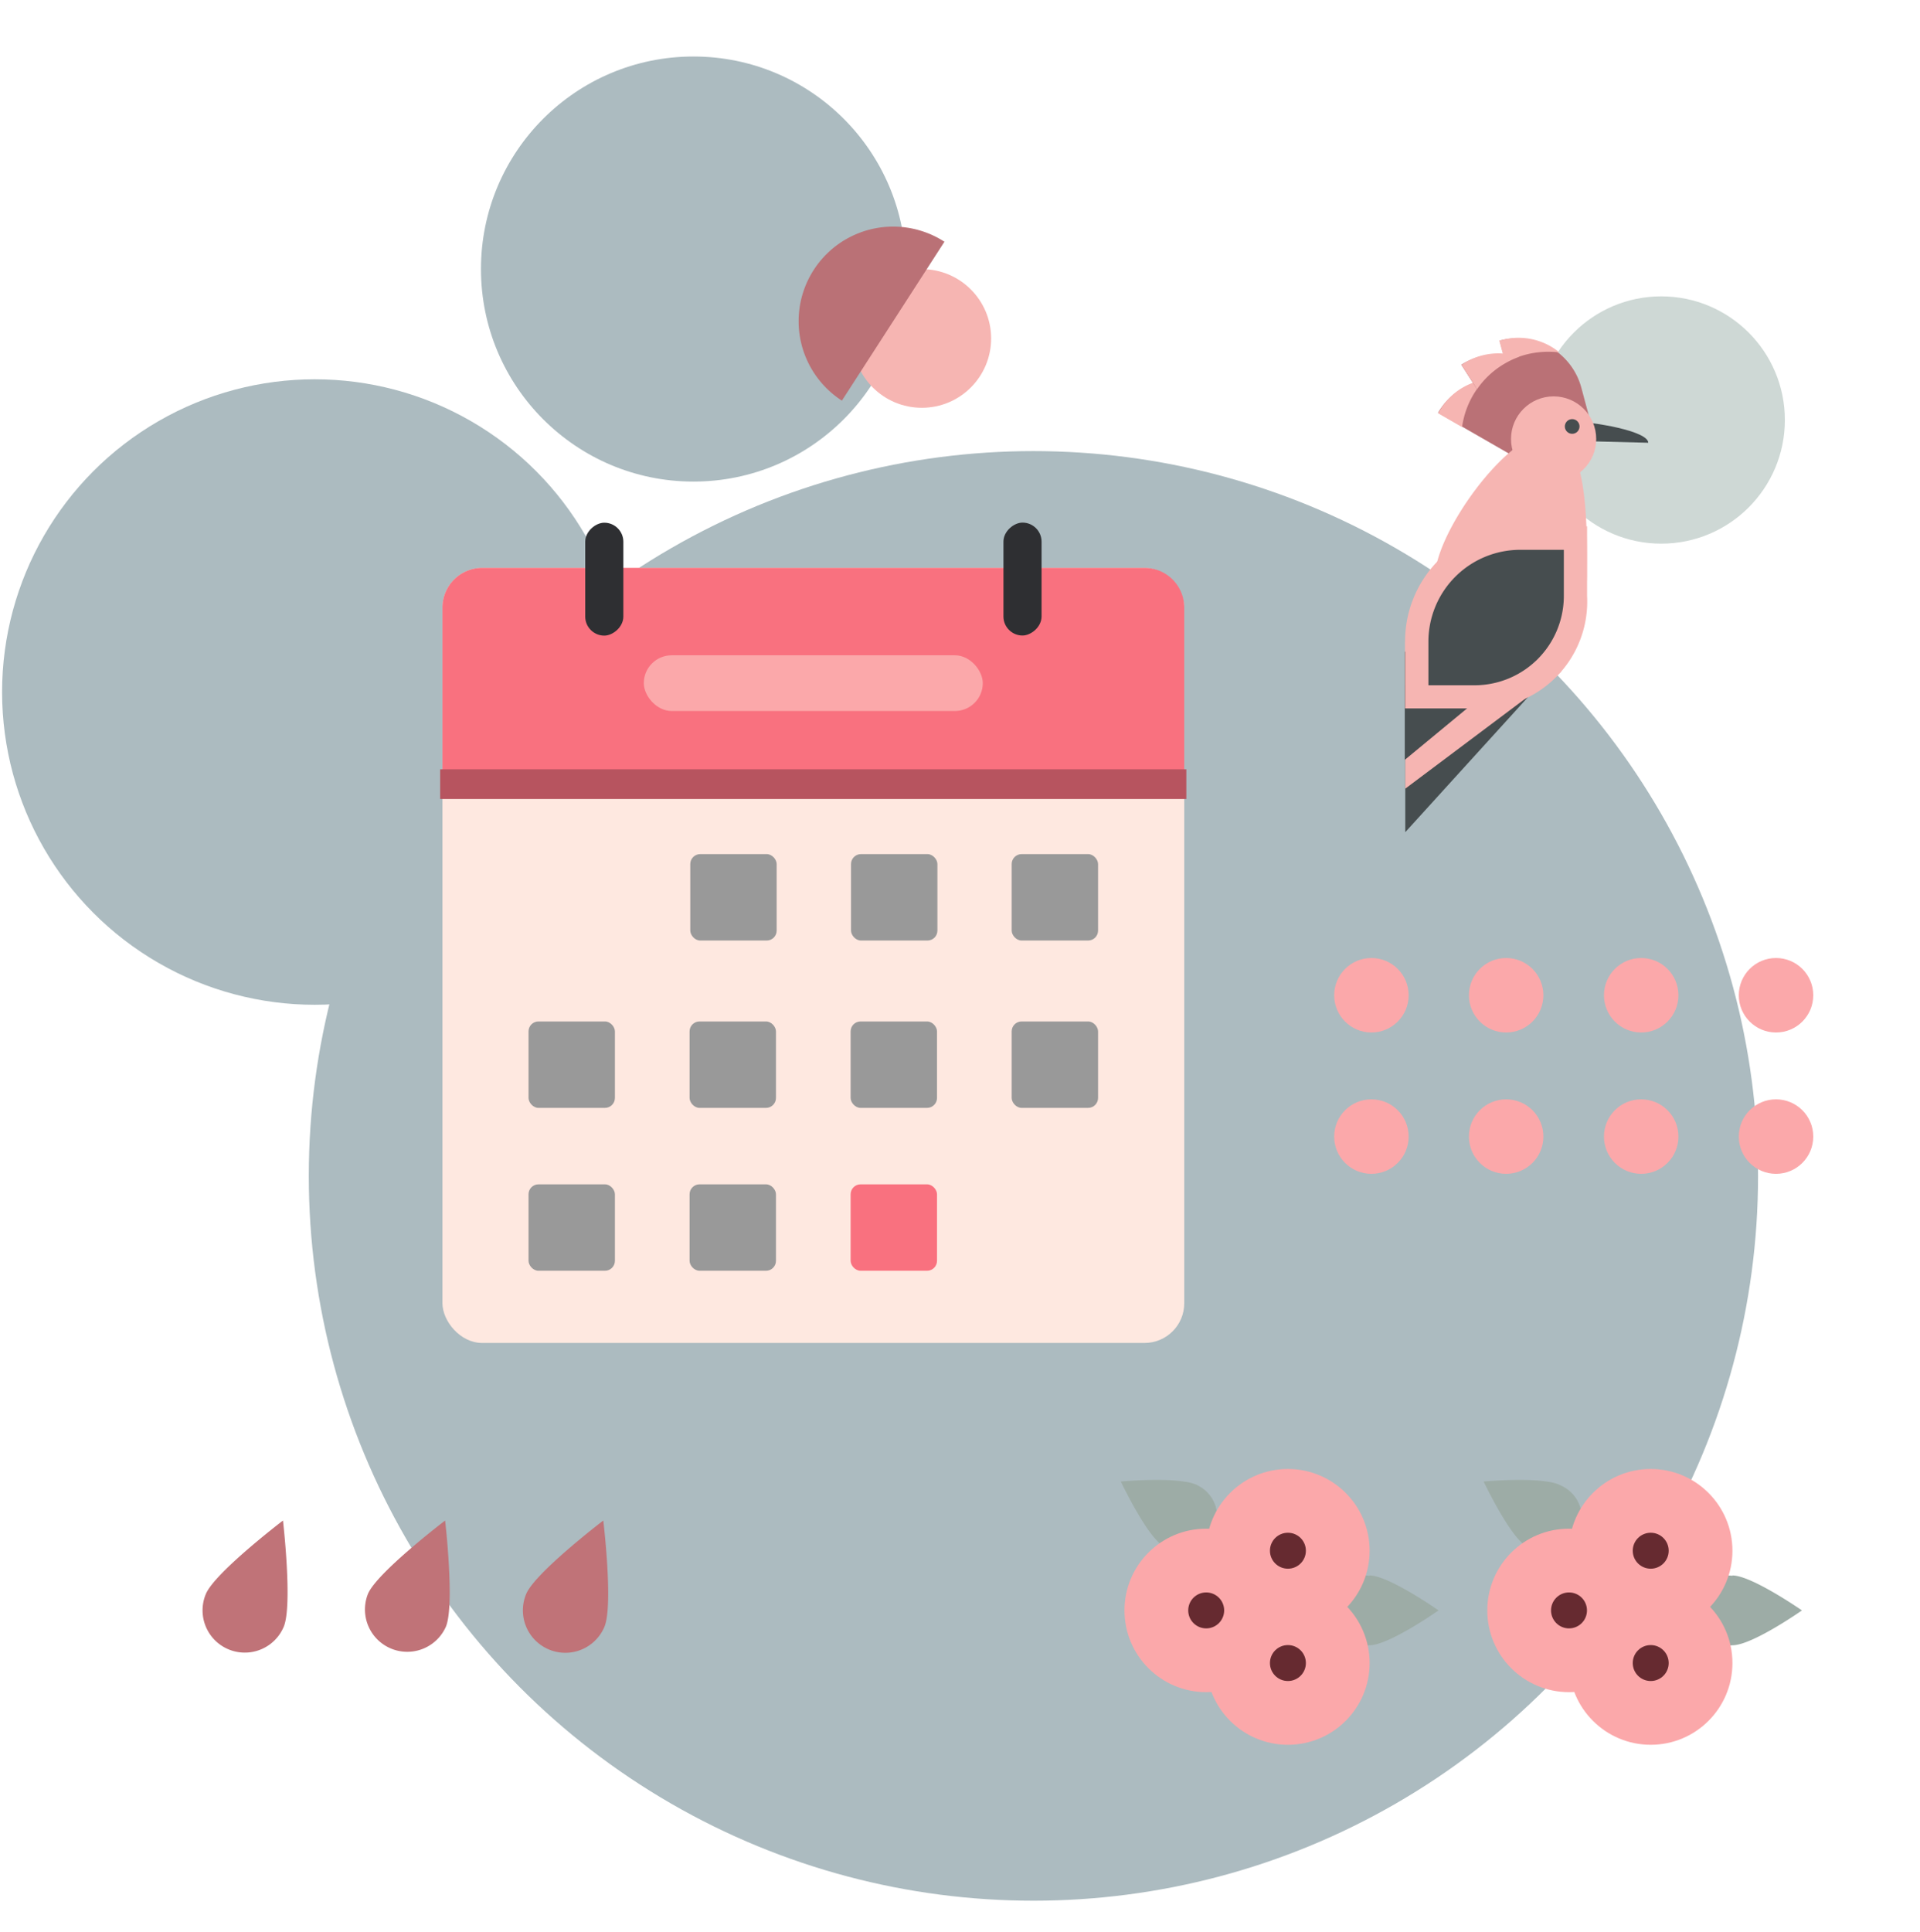 <svg xmlns="http://www.w3.org/2000/svg" viewBox="0 0 193.37 194.5"><g id="ad80cca3-951a-472c-b75a-9f156674682c" data-name="Layer 1"><circle cx="104.08" cy="118.4" r="72.98" style="fill:#acbbc0"></circle><circle cx="69.84" cy="27.09" r="21.4" style="fill:#acbbc0"></circle><circle cx="31.7" cy="69.68" r="31.49" style="fill:#acbbc0"></circle><path d="M174.48,158.63c1.93,0,7,3.52,7,3.52s-5,3.51-7,3.51a3.52,3.52,0,1,1,0-7Z" style="fill:#9daca6"></path><path d="M153.71,155.68c-1.68-1-4.29-6.51-4.29-6.51s6.1-.55,7.79.41a3.52,3.52,0,1,1-3.18,6.27l-.3-.17Z" style="fill:#9daca6"></path><circle cx="166.25" cy="167.45" r="8.23" style="fill:#fba8aa"></circle><circle cx="166.25" cy="156.14" r="8.23" style="fill:#fba8aa"></circle><circle cx="158.02" cy="162.15" r="8.23" style="fill:#fba8aa"></circle><circle cx="166.25" cy="167.45" r="1.81" style="fill:#662a30"></circle><circle cx="158.02" cy="162.15" r="1.81" style="fill:#662a30"></circle><circle cx="166.25" cy="156.14" r="1.81" style="fill:#662a30"></circle><path d="M137.93,158.63c1.93,0,6.95,3.52,6.95,3.52s-5,3.51-6.95,3.51a3.52,3.52,0,1,1,0-7Z" style="fill:#9daca6"></path><path d="M117.17,155.68c-1.68-1-4.29-6.51-4.29-6.51s6.1-.55,7.78.41a3.51,3.51,0,0,1-3.17,6.27,3.07,3.07,0,0,1-.31-.17Z" style="fill:#9daca6"></path><circle cx="129.71" cy="167.45" r="8.23" style="fill:#fba8aa"></circle><circle cx="129.71" cy="156.14" r="8.23" style="fill:#fba8aa"></circle><circle cx="121.48" cy="162.15" r="8.23" style="fill:#fba8aa"></circle><circle cx="129.71" cy="167.45" r="1.81" style="fill:#662a30"></circle><circle cx="121.48" cy="162.15" r="1.81" style="fill:#662a30"></circle><circle cx="129.71" cy="156.14" r="1.81" style="fill:#662a30"></circle><circle cx="138.12" cy="100.21" r="3.75" style="fill:#fba8aa"></circle><circle cx="138.12" cy="114.44" r="3.75" style="fill:#fba8aa"></circle><circle cx="151.69" cy="114.44" r="3.75" style="fill:#fba8aa"></circle><circle cx="151.69" cy="100.21" r="3.75" style="fill:#fba8aa"></circle><circle cx="165.29" cy="100.21" r="3.75" style="fill:#fba8aa"></circle><circle cx="165.29" cy="114.44" r="3.75" style="fill:#fba8aa"></circle><circle cx="178.87" cy="114.44" r="3.75" style="fill:#fba8aa"></circle><circle cx="178.87" cy="100.21" r="3.75" style="fill:#fba8aa"></circle><rect x="44.56" y="57.18" width="74.71" height="78.04" rx="4" style="fill:#fee8e0"></rect><path d="M119.27,61.18a4,4,0,0,0-4-4H48.56a4,4,0,0,0-4,4V78.79h74.71Z" style="fill:#f9717f"></path><rect x="44.33" y="77.46" width="75.15" height="2.99" style="fill:#b7545f"></rect><rect x="69.52" y="86" width="8.7" height="8.7" rx="1" style="fill:#999"></rect><rect x="85.71" y="86" width="8.7" height="8.7" rx="1" style="fill:#999"></rect><rect x="101.89" y="86" width="8.7" height="8.7" rx="1" style="fill:#999"></rect><rect x="69.45" y="102.85" width="8.7" height="8.7" rx="1" style="fill:#999"></rect><rect x="53.23" y="102.85" width="8.7" height="8.7" rx="1" style="fill:#999"></rect><rect x="85.67" y="102.85" width="8.7" height="8.7" rx="1" style="fill:#999"></rect><rect x="101.89" y="102.85" width="8.7" height="8.7" rx="1" style="fill:#999"></rect><rect x="69.45" y="119.25" width="8.7" height="8.7" rx="1" style="fill:#999"></rect><rect x="53.23" y="119.25" width="8.7" height="8.7" rx="1" style="fill:#999"></rect><rect x="85.67" y="119.25" width="8.7" height="8.7" rx="1" style="fill:#f9717f"></rect><rect x="64.84" y="65.98" width="34.14" height="5.61" rx="2.81" style="fill:#fba8aa"></rect><rect x="97.29" y="56.38" width="11.37" height="3.84" rx="1.92" transform="translate(161.28 -44.67) rotate(90)" style="fill:#2e2f32"></rect><rect x="55.17" y="56.38" width="11.37" height="3.84" rx="1.92" transform="translate(119.16 -2.54) rotate(90)" style="fill:#2e2f32"></rect><path d="M28.57,163.81a4.25,4.25,0,0,1-7.83-3.33c.92-2.16,7.76-7.38,7.76-7.38S29.49,161.65,28.57,163.81Z" style="fill:#c07378"></path><path d="M44.9,163.81a4.26,4.26,0,0,1-7.84-3.33c.92-2.16,7.77-7.38,7.77-7.38S45.82,161.65,44.9,163.81Z" style="fill:#c07378"></path><path d="M60.87,163.81A4.26,4.26,0,0,1,53,160.48c.92-2.16,7.76-7.38,7.76-7.38S61.79,161.65,60.87,163.81Z" style="fill:#c07378"></path><circle cx="167.31" cy="42.29" r="12.45" style="fill:#ced8d5"></circle><path d="M147.92,35.9h0a6.72,6.72,0,0,1,6.72,6.72v4.27a0,0,0,0,1,0,0h-6.72a0,0,0,0,1,0,0v-11A0,0,0,0,1,147.92,35.9Z" transform="translate(39.99 151.92) rotate(-60.11)" style="fill:#ba7176"></path><path d="M149.54,38.19a8.45,8.45,0,0,0-.8,1A8.76,8.76,0,0,0,147.25,43l-2.41-1.39.13-.22a6.43,6.43,0,0,1,3.35-2.84A7.05,7.05,0,0,1,149.54,38.19Z" style="fill:#f6b5b2"></path><polygon points="155.7 68.2 141.53 83.79 141.53 69 156.47 68.2 155.7 68.2" style="fill:#464d4f"></polygon><line x1="157.21" y1="67.65" x2="141.53" y2="79.41" style="fill:#464d4f"></line><polygon points="157.21 67.65 141.53 79.41 141.53 64.62 157.21 64.62 157.21 67.65" style="fill:#f6b5b2"></polygon><rect x="157.6" y="63.39" transform="translate(315.21 126.78) rotate(180)" style="fill:#9db0b6"></rect><path d="M152.33,33.25h0A6.72,6.72,0,0,1,159.06,40v4.27a0,0,0,0,1,0,0h-6.72a0,0,0,0,1,0,0v-11A0,0,0,0,1,152.33,33.25Z" transform="translate(-4.72 41.55) rotate(-14.98)" style="fill:#ba7176"></path><path d="M157.05,35.48a10,10,0,0,0-1.1-.06,8.87,8.87,0,0,0-3,.51,9.18,9.18,0,0,0-1.35.62l-.26-1L151,34.3l.24-.06A6.48,6.48,0,0,1,157.05,35.48Z" style="fill:#f6b5b2"></path><polygon points="154.19 66.01 141.48 76.51 141.48 65.62 154 65.62 154.19 66.01" style="fill:#464d4f"></polygon><path d="M159.82,58a7.64,7.64,0,1,1-15.28,0c0-4.22,7.16-14.36,11.38-14.36S159.82,53.82,159.82,58Z" style="fill:#f6b5b2"></path><path d="M148.51,71.33h-7V64.62A11.58,11.58,0,0,1,153.12,53h6.72v7A10.77,10.77,0,0,1,148.51,71.33Z" style="fill:#f6b5b2"></path><path d="M143.86,69V64.62a9.25,9.25,0,0,1,9.26-9.26h4.38V60a9,9,0,0,1-9,9Z" style="fill:#464d4f"></path><path d="M149.61,34.05h0a6.72,6.72,0,0,1,6.72,6.72V45a0,0,0,0,1,0,0h-6.72a0,0,0,0,1,0,0v-11A0,0,0,0,1,149.61,34.05Z" transform="translate(2.8 88.67) rotate(-32.61)" style="fill:#ba7176"></path><path d="M153,35.93a8.25,8.25,0,0,0-1.35.62,8.76,8.76,0,0,0-2.09,1.64,8.45,8.45,0,0,0-.8,1l-.42-.67-1.14-1.78.21-.14a6.52,6.52,0,0,1,4-1A6.79,6.79,0,0,1,153,35.93Z" style="fill:#f6b5b2"></path><path d="M166,44.58c0-1.18-5.59-2.14-7.83-2.14v1.94Z" style="fill:#464d4f"></path><circle cx="156.47" cy="44.2" r="4.29" style="fill:#f6b5b2"></circle><circle cx="158.34" cy="42.94" r="0.74" style="fill:#464d4f"></circle><circle cx="92.84" cy="34.08" r="6.98" style="fill:#f6b5b2"></circle><path d="M84.79,40.34a9.51,9.51,0,0,1,10.33-16" style="fill:#ba7176"></path></g></svg>